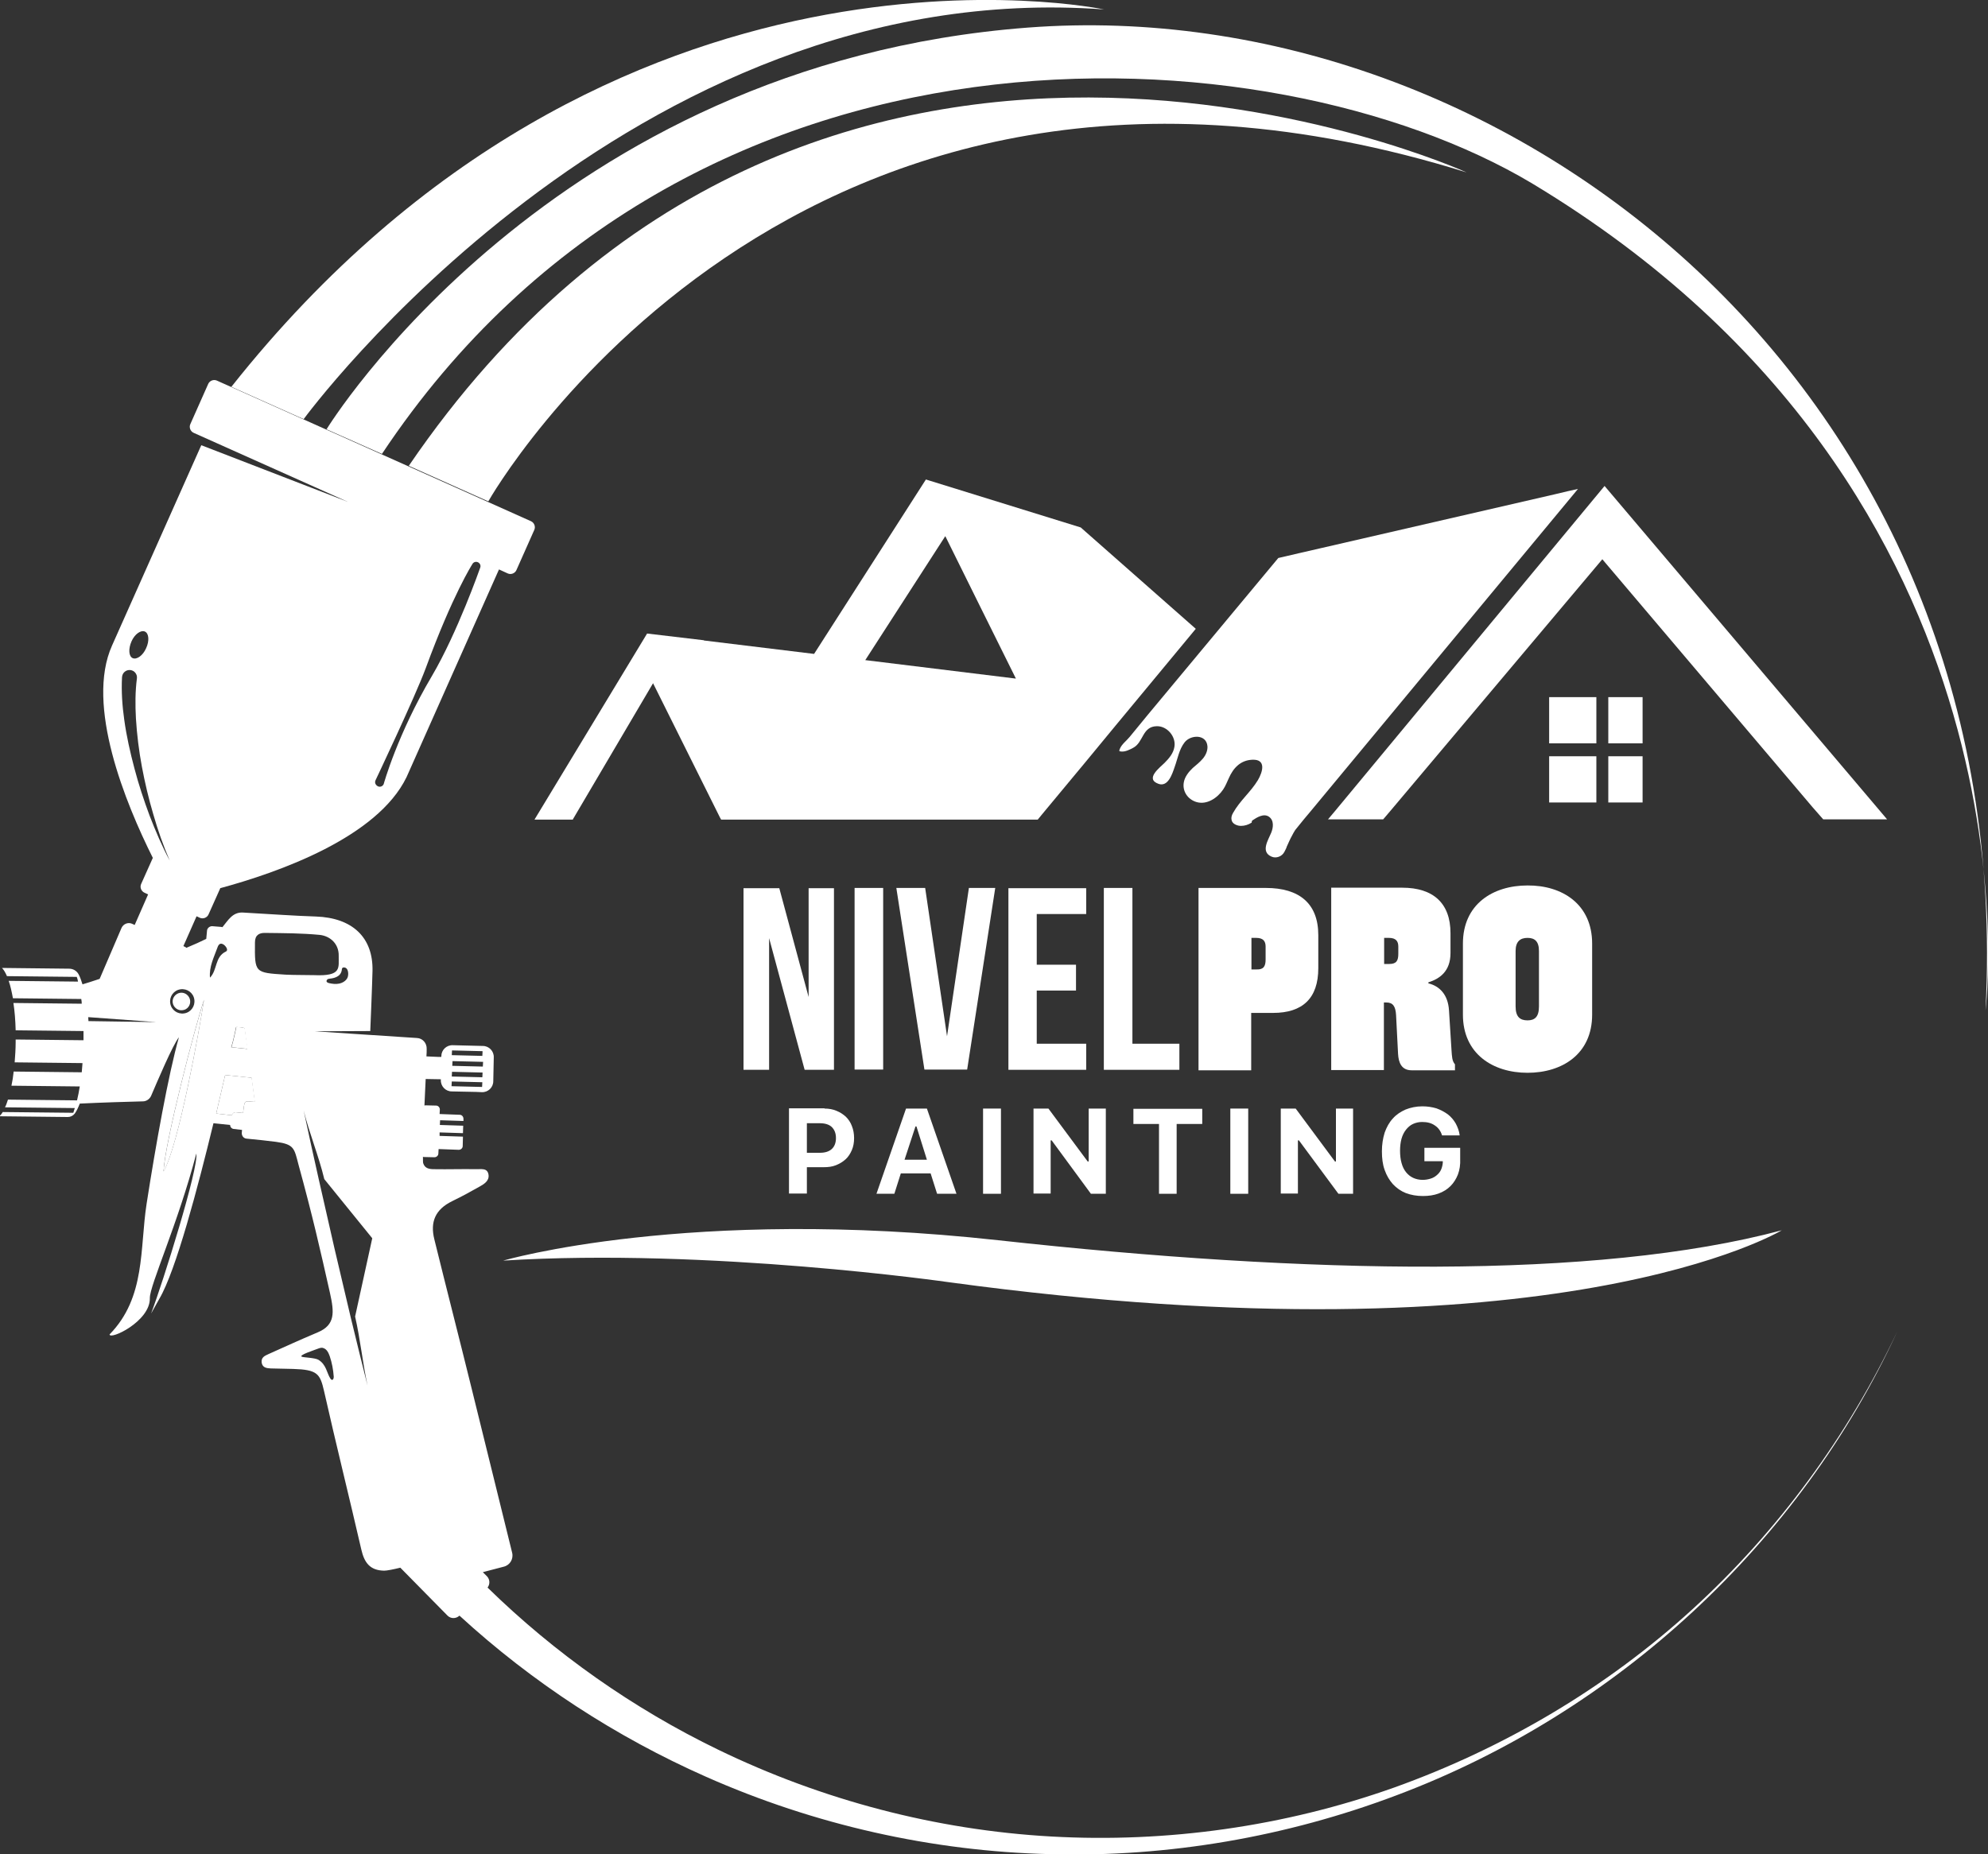 <?xml version="1.0" encoding="utf-8"?>
<!-- Generator: Adobe Illustrator 24.2.3, SVG Export Plug-In . SVG Version: 6.00 Build 0)  -->
<svg version="1.1" id="Capa_1" xmlns="http://www.w3.org/2000/svg" xmlns:xlink="http://www.w3.org/1999/xlink" x="0px" y="0px"
	 viewBox="0 0 800 746.4" style="enable-background:new 0 0 800 746.4;" xml:space="preserve">
<rect x="0" y="0" width="800" height="746.4" fill="#333333" stroke="none"/>
<style type="text/css">
	.st0{fill:#FFFFFF;}
</style>
<g>
	<path class="st0" d="M82.1,402.5c-3.7,11-15.7,57.2-16.3,69.1C71.9,461.2,80.3,414,82.1,402.5z"/>
	<path class="st0" d="M76.5,402.6c-0.3-1.9-2.1-3.3-4-3s-3.3,2.1-3,4s2.1,3.3,4,3C75.4,406.4,76.8,404.6,76.5,402.6z"/>
	<g>
		<path class="st0" d="M90.6,432.7c-1,4.3-2.2,9.6-3.6,15.5l6.3,0.7c0.2-0.7,0.9-1.3,1.7-1.2l2.8,0.3c0.6-4.3,0.3-5,3-4.6
			c0.9,0.1,1.8,0.1,1.8,0.1l-1.3-9.7L90.6,432.7z"/>
		<path class="st0" d="M98.5,413.9c-0.5-0.5-3.4-0.5-3.4-0.5s-1.1,5.3-1.8,7.6c0,0-0.1,0.2-0.1,0.5l6.5,0.7L98.5,413.9z"/>
		<path class="st0" d="M763.5,535.9c-19.9,42.1-48,80.4-82.4,111.8c-34.7,31.7-76,56-120.1,71.8c-44.2,15.7-91.4,22.3-137.9,19.7
			s-92.3-14.7-134-34.9c-34.3-16.6-65.8-38.8-92.9-65.3c1-1.3,1-3.2-0.2-4.5l-1.7-1.7l8.4-2.2c2.5-0.6,4-3.1,3.4-5.6
			c-3.2-12.8-12.2-49.7-16.4-66.5c-4.9-19.9-10-39.7-14.9-59.6c-1.8-7.1,0.4-12.1,7.1-15.4c4.3-2.1,7.4-3.8,11.1-5.9
			c1.8-1,3.9-2.3,3.6-4.7c-0.4-3-3.1-2.2-5.1-2.3c-5.6-0.1-11.2,0.1-16.7,0c-1.9,0-3.8-0.2-4.5-2.4c-0.1-0.3-0.1-1.2-0.1-2.6
			c0.1,0,0.2,0.1,0.3,0.1l4.3,0.1c0.9,0,1.6-0.7,1.6-1.5l0.1-1.8l8.1,0.3c0.9,0,1.6-0.7,1.6-1.5l0.1-3.8l-9.4-0.3v-1.4l9.4,0.3
			l0.1-3l-9.4-0.3l0.1-1.9l9.4,0.3v-0.9c0-0.9-0.7-1.6-1.5-1.6l-8.1-0.3l0.1-1.8c0-0.9-0.7-1.6-1.5-1.6l-4.3-0.1
			c-0.1,0-0.2,0-0.4,0.1c0.2-3.6,0.3-7.3,0.5-10.7l5.6,0.1h0.5v0.3c-0.1,2.5,1.9,4.6,4.4,4.6l9.8,0.2l2.3,0.1
			c2.5,0.1,4.6-1.9,4.6-4.4l0.2-9.6c0.1-2.5-1.9-4.6-4.4-4.6l-4-0.1l-8.1-0.2c-2.5-0.1-4.6,1.9-4.6,4.4v0.3h-1.4l-4.6-0.2
			c0.1-1.1,0.1-2.2,0.1-3c0.1-2.3-1.6-4.3-3.9-4.4l-41.2-2.7L149,415c0,0,0.8-19.1,0.9-24.2c0.3-13.5-8.1-21.4-22.8-21.9
			c-9.1-0.3-16.9-0.9-29.4-1.6c-4.1-0.2-5.9,3.1-8.2,5.9c-0.1,0-0.2-0.1-0.3-0.1l-3.7-0.3c-1.1-0.1-2.2,0.8-2.2,1.9l-0.3,3.2
			c-2.2,1.1-4.9,2.3-8,3.6c-0.2-0.2-0.5-0.4-0.8-0.5l-0.4-0.2l5.3-12l1.3,0.6c1.3,0.6,2.9,0,3.5-1.3l4.7-10.5c0,0,0,0,0-0.1
			c23.6-6.4,63.2-20.4,75-44.7l37.2-83.6l3.5,1.6c1.3,0.6,2.9,0,3.5-1.3l7.2-16.2c0.6-1.3,0-2.9-1.3-3.5L87.3,153.2
			c-1.3-0.6-2.9,0-3.5,1.3l-7.2,16.2c-0.6,1.3,0,2.9,1.3,3.5L140,202l-59-22.8l-35.9,80.6c-10.8,24,5.4,63.5,16.4,85.5l0,0
			l-4.7,10.5c-0.6,1.3,0,2.9,1.3,3.5l1.5,0.7l-5.4,12.3l-1.1-0.5c-1.6-0.7-3.5,0.1-4.2,1.7L40.1,394c-2.9,1-5.3,1.7-6.9,2.2
			c-0.5-1.6-1-3-1.6-4.1c-0.8-1.4-2.2-2.2-3.8-2.2l-27-0.3c0.7,0.7,1.4,1.9,2,3.3l28.1,0.3c0.2,0.6,0.4,1.2,0.5,1.9l-27.9-0.3
			c0.7,2,1.2,4.3,1.7,7l27.5,0.3c0.1,0.6,0.2,1.2,0.2,1.9l-27.5-0.3c0.5,3.3,0.8,7,0.9,11l27.3,0.3c0,1.2,0,2.5,0,3.7l-27.3-0.3
			c0,0.3,0,0.6,0,1c0,2.8-0.2,5.6-0.4,8.2l27.3,0.3c-0.1,1.3-0.2,2.5-0.3,3.7l-27.4-0.3c-0.2,2-0.5,3.9-0.9,5.7l27.5,0.3
			c-0.3,2-0.7,3.9-1.1,5.6l-27.8-0.3c-0.4,1.2-0.7,2.2-1.2,3.1l28.1,0.3c-0.2,0.7-0.4,1.3-0.6,1.9l-28.4-0.3
			c-0.4,0.7-0.9,1.3-1.4,1.7l27.6,0.3c1.1,0,2.1-0.5,2.8-1.4c0.7-1,1.4-2.4,2-4c8-0.4,20.3-0.8,25.4-0.9c1.4,0,2.7-0.9,3.3-2.2
			c2.4-5.6,8.7-20.5,11.2-23.6c-4.2,14.7-9.4,43.8-13,67c-2.8,18-0.3,37.7-14.9,52.6c0,2.4,16.4-5.2,16.2-14.6
			c-0.1-5.1,11.3-29.9,18.7-58.2c1,5.7-13.4,51.8-18.2,64.4c1.5-2.7,2.4-4.3,3.3-5.9c6.7-11.3,15.6-45.2,21.8-70.7l6.7,0.7
			c0,0.8,0.6,1.5,1.4,1.6l3.4,0.4c0,0.4-0.1,0.7-0.1,1.1c-0.1,1.2,0.7,2.3,1.9,2.4c3.2,0.3,9,0.9,11.9,1.3c7.3,1,7.3,2.6,9,9.1
			c5.7,20.8,8.7,34,12.7,51.8c1.7,7.7,2.2,12.8-5,15.8c-7.6,3.2-13.2,5.8-19.7,8.7c-1.5,0.7-3.1,1.3-2.8,3.5
			c0.4,2.1,2.1,2.2,3.7,2.3c3,0.1,6.1,0.1,9,0.2c9.7,0.3,10.8,1.9,12.4,8.9c4.8,21.3,10.1,42.5,15,63.8c1.2,5.2,3.4,8.4,9.2,8.5
			c1.1,0,3.6-0.5,6.5-1.2l19,19.3c1.3,1.3,3.4,1.3,4.8,0c29.3,26.9,63,48.8,99.1,64.8c43.7,19.4,91.2,30.1,138.7,31.2
			c47.5,1.3,95.1-7,139.3-23.7C650.4,689.4,724.3,621.1,763.5,535.9L763.5,535.9z M194.3,429.3L182,429l0.1-1.9l12.3,0.3
			L194.3,429.3z M181.9,422.8l12.3,0.3l-0.1,1.9l-12.3-0.3L181.9,422.8z M181.9,431.4l12.3,0.3l-0.1,1.9l-12.3-0.3L181.9,431.4z
			 M181.8,435.3l12.3,0.3l-0.1,1.9l-12.3-0.3L181.8,435.3z M151.1,314.1c0,0,15.9-33.5,20.2-45.1c10.9-29.7,18.7-41.8,18.7-41.8
			c0.4-0.9,1.4-1.3,2.3-0.9c0.9,0.4,1.3,1.4,0.9,2.3c0,0-9.1,26-19.4,43.5c-13.9,23.5-19.4,43.5-19.4,43.5c-0.4,0.9-1.4,1.3-2.3,0.9
			C151.1,316,150.7,315,151.1,314.1z M52.9,258.2c1.3-3,3.8-4.7,5.4-4c1.6,0.7,1.9,3.7,0.5,6.7c-1.3,3-3.8,4.7-5.4,4
			S51.6,261.2,52.9,258.2z M35.6,411c0-0.5-0.1-1-0.1-1.6l27.4,2L35.6,411z M60.2,328.3c-2.3-6.2-4.4-12.5-6.1-19
			c-1.7-6.4-3.2-13-4.1-19.6c-0.8-5.6-1.2-11.3-0.9-17.1c0.1-1.8,1.6-3.1,3.4-2.9l0,0c1.6,0.2,2.8,1.7,2.6,3.3
			c-0.7,5.3-0.7,10.8-0.4,16.2c0.4,6.5,1.2,13,2.4,19.4s2.7,12.8,4.6,19.2c1.8,6.3,4,12.6,6.6,18.6
			C65.2,340.6,62.6,334.5,60.2,328.3z M68.5,403.8c-0.4-2.7,1.4-5.2,4.1-5.6s5.2,1.4,5.6,4.1s-1.4,5.2-4.1,5.6
			S68.9,406.5,68.5,403.8z M65.8,471.5c0.6-11.9,12.6-58,16.3-69.1C80.3,414,71.9,461.2,65.8,471.5z M137.5,390.7
			c0.1-0.6,0-1.3,0.9-1.3c1.9,0,2,3,1.4,4.2s-1.9,2-3.3,2.3c-1.4,0.3-2.8,0.1-4.1-0.2c-0.4-0.1-1-0.3-1-0.8c0-0.3,0.2-0.6,0.5-0.8
			c0.3-0.1,0.6-0.2,0.9-0.2c1.1-0.1,2.3-0.4,3.2-1C136.8,392.4,137.3,391.6,137.5,390.7z M93.2,421c0.7-2.2,1.8-7.6,1.8-7.6
			s2.9,0,3.4,0.5l1.1,8.3l-6.5-0.7C93.2,421.2,93.2,421,93.2,421z M84.5,393.5c-0.4-4.4,1.6-8.2,3-12.1c0.4-1.2,1.1-2.1,2.5-1.2
			c1,0.7,2,2.3,0.9,2.8C86.4,385.1,87.5,390.5,84.5,393.5z M100.8,443.4c-2.7-0.4-2.4,0.3-3,4.6l-2.8-0.3c-0.8-0.1-1.5,0.4-1.7,1.2
			l-6.3-0.7c1.4-5.9,2.6-11.2,3.6-15.5l10.6,1.1l1.3,9.7C102.6,443.5,101.7,443.5,100.8,443.4z M114.9,392.3
			c-12.5-0.8-12.4-0.7-12.3-13c0-3,1.8-3.8,3.9-3.8c8.3,0.1,14.8,0.1,22.2,0.8c4.4,0.5,7.7,3.8,7.6,8.4c-0.1,4.8,1.4,8.3-9.9,7.8
			C123.1,392.4,118.9,392.5,114.9,392.3z M133.7,555.4c-0.4,0-0.6-0.3-0.8-0.6c-1.4-2.2-1.6-5.6-4.8-7.5c-1.4-0.8-5.9-0.9-6.6-1.2
			c-1.6-0.6,5.1-2.7,6.3-3.2c0.8-0.3,1.6-0.6,2.3-0.3c1.4,0.4,2.1,1.9,2.6,3.3c0.9,2.7,1.4,5.4,1.6,8.2
			C134.3,554.6,134.2,555.3,133.7,555.4z M142.9,529.9c2.1,9.2,3,18.5,5,27.8c-2.3-9.2-4.6-18.4-6.8-27.6l-6.5-27.6l-6.3-27.7
			c-2.1-9.2-4.1-18.5-6.1-27.8c2.3,9.2,6.1,18.4,8.3,27.6l19.3,23.8L142.9,529.9z"/>
		<path class="st0" d="M196.5,201.8c0,0,122.3-217,393.7-132.4c0,0-263.5-119.8-425.7,118.1L196.5,201.8z"/>
		<path class="st0" d="M799,406.7c0,0,26.1-207.4-182.5-332.9c-105-62.7-339.2-76.9-462.8,108.9l-22.3-9.9
			c0,0,89.7-147.1,282.3-161.7S812.2,156,799,406.7z"/>
		<path class="st0" d="M122.2,168.7c0,0,130.9-179,322.1-164.9c0,0-197.6-41.9-351.2,151.9L122.2,168.7z"/>
		<path class="st0" d="M202.5,507.4c0,0,74.7-21.9,199.2-8.2s240.4,16,315.3-4c0,0-89.6,54.3-335.1,20.9
			C381.9,516.1,285.4,502.2,202.5,507.4z"/>
		<rect id="XMLID_83_" x="647.2" y="280.6" class="st0" width="13.8" height="18.6"/>
		<rect id="XMLID_165_" x="623.4" y="280.6" class="st0" width="19" height="18.6"/>
		<rect id="XMLID_166_" x="647.2" y="304.4" class="st0" width="13.8" height="18.6"/>
		<rect id="XMLID_171_" x="623.4" y="304.4" class="st0" width="19" height="18.6"/>
		<path id="XMLID_84_" class="st0" d="M504,330.2c1.8-1.2,4.5-2.9,6.6-1.5c2.2,1.5,1.8,4.5,0.9,6.6c-1.2,2.9-4.3,7.6,0.2,9.5
			c1.8,0.8,4.2,0,5.2-2c0.1-0.2,0.3-0.6,0.5-1c0.2-0.3,0.3-0.7,0.4-1c0.7-1.5,1.3-3,2.1-4.4c0.4-0.8,0.8-1.5,1.3-2.3l3.4-4.2
			l2.6-3.1l107.8-130c-2.4,0.5-5.4,1.2-9.1,2.1c-21.4,4.9-62.6,14.4-94.2,21.7c-6.2,1.4-12.1,2.8-17.3,4l-52.5,63.1
			c-2.4,3-4.9,5.9-7.3,8.9c-1.3,1.6-3.2,2.9-4,4.9c-0.3,0.9-0.3,0.9,0.8,1c1.5,0.1,3.3-0.8,4.6-1.5c4.2-2.2,3.6-8.6,9.5-8.7
			c4.2-0.1,7.8,4.2,7.1,8.3c-0.4,2.6-2.2,4.7-4,6.5s-8,6.4-2.4,8.4c3.9,1.4,5.6-4.2,6.5-6.8c1.2-3.3,1.8-7.1,4-9.9
			c2.4-3.1,8.8-3.4,9.2,1.6c0.1,1.8-0.7,3.6-1.9,5c-1.2,1.4-2.6,2.5-4,3.7c-1.6,1.5-3.2,3.5-3.6,5.7c-0.7,3.6,1.5,6.9,5,8
			c4.2,1.3,8.5-1.6,10.8-5c1-1.5,1.6-3.1,2.3-4.6c1.8-4.1,4.7-7.2,9.4-7.4c5.7-0.3,4.3,4.8,2.3,8.2c-2.9,4.8-7.2,8.2-10,13.2
			c-0.6,1-0.8,2-0.6,2.8c0.2,1.1,1.1,1.9,2.7,2.3c1.4,0.3,3,0,4.3-0.6c0.3-0.2,0.7-0.4,1.1-0.6C503.7,330.6,503.8,330.4,504,330.2z"
			/>
		<path id="XMLID_176_" class="st0" d="M419.4,327.7l14.7-17.7l2-2.4l0,0l12.7-15.4l32.4-39.1l-46.3-40.8L372.6,193l-0.2,0.3
			l-44.8,69.9l-44.3-5.4l-0.1-0.1l0,0l-22.8-2.7l-45.2,74.7l-0.1,0.2h15.4l0.2-0.4l32.1-54.5l26.9,54l0.5,0.9h127.4L419.4,327.7z
			 M365.3,239.2l15.1-23.4c0,0,27.9,56.4,28.4,57.3c0,0-0.1,0-0.3,0l0,0l-60.3-7.4L365.3,239.2z"/>
		<polygon id="XMLID_177_" class="st0" points="755,324.6 645.7,195.6 537.1,326.6 534.4,329.8 556.6,329.8 559.5,326.4 
			559.5,326.4 644.8,225.1 729.4,324.9 733.7,329.8 759.4,329.8 		"/>
		<g>
			<path class="st0" d="M503.6,430.8h-21.3v-73.4h27.1c13.4,0,21.1,6.2,21.1,19v13.3c0,12.1-6.3,18-18.2,18h-8.8v23.1H503.6z
				 M509.3,386.2V381c0-2.2-1-3.5-3.8-3.5h-1.9v12.7h2.1C508.5,390.3,509.3,388.9,509.3,386.2z"/>
			<path class="st0" d="M585.7,430.8h-17.6c-4.2,0-5.3-3.2-5.5-6.6l-0.8-15.6c-0.2-3.6-1.3-5.1-3.9-5.1h-1v27.2h-21.2v-73.4h28.6
				c12.4,0,19.4,6.2,19.4,18.3v8c0,7.5-4.5,10.4-8.9,11.8v0.4c4.5,1.1,7.9,4.5,8.3,10.9l1,15.9c0.2,2.7,0.2,4.4,1.4,5.8v2.4H585.7z
				 M562.7,383.9V381c0-2.2-1-3.5-3.8-3.5H557V388h2.1C562,388,562.7,386.6,562.7,383.9z"/>
			<path class="st0" d="M640.7,379.8v28.6c0,15.9-12.1,23.4-26,23.4s-26-7.6-26-23.4v-28.6c0-15.9,12.1-23.4,26-23.4
				C628.6,356.3,640.7,363.9,640.7,379.8z M609.9,382.8v22.3c0,4.2,1.8,5.6,4.8,5.6c2.9,0,4.6-1.4,4.6-5.6v-22.3
				c0-3.9-1.7-5.3-4.6-5.3C611.8,377.5,609.9,378.9,609.9,382.8z"/>
		</g>
		<g>
			<path class="st0" d="M331.8,446.2c1.8,0,3.4,0.3,4.8,0.9c1.5,0.6,2.7,1.4,3.8,2.4c1,1,1.9,2.3,2.4,3.7c0.6,1.5,0.9,3.1,0.9,4.9
				s-0.3,3.4-0.9,4.8s-1.4,2.7-2.5,3.7s-2.4,1.8-3.9,2.4s-3.1,0.8-4.9,0.8h-6.8v10.6h-7.2v-34.3h14.3V446.2z M324.7,464h5.2
				c2.1,0,3.7-0.5,4.8-1.5c1.1-1,1.7-2.5,1.7-4.4c0-2-0.6-3.4-1.7-4.5c-1.1-1-2.7-1.5-4.8-1.5h-5.2V464z"/>
			<path class="st0" d="M374.5,472.3h-12l-2.6,8.2h-7.2l11.9-34.3h8.4l11.9,34.3h-7.8L374.5,472.3z M364,466.8h9l-4.2-13.4h-0.4
				L364,466.8z"/>
			<path class="st0" d="M395.6,480.5v-34.3h7.2v34.3H395.6z"/>
			<path class="st0" d="M415.9,480.5v-34.3h6l15.8,21.3h0.4v-21.3h6.9v34.3h-6L423.2,459h-0.4v21.4h-6.9V480.5z"/>
			<path class="st0" d="M466.4,480.5v-28.1h-10.3v-6.1h27.7v6.1h-10.3v28.1H466.4z"/>
			<path class="st0" d="M495.1,480.5v-34.3h7.2v34.3H495.1z"/>
			<path class="st0" d="M515.4,480.5v-34.3h6l15.8,21.3h0.4v-21.3h6.9v34.3h-5.9L522.7,459h-0.4v21.4h-6.9V480.5z"/>
			<path class="st0" d="M586.7,472.7c-0.7,1.8-1.7,3.4-3,4.7c-1.3,1.3-2.9,2.3-4.8,3c-1.9,0.7-4,1-6.3,1c-2.5,0-4.8-0.4-6.9-1.2
				c-2-0.8-3.7-2-5.2-3.6c-1.4-1.6-2.5-3.4-3.3-5.7c-0.8-2.2-1.1-4.7-1.1-7.5s0.4-5.2,1.1-7.5c0.8-2.2,1.8-4.1,3.3-5.7
				c1.4-1.6,3.1-2.7,5.1-3.6c2-0.8,4.3-1.3,6.8-1.3c2,0,3.9,0.3,5.6,0.8c1.7,0.6,3.2,1.4,4.6,2.4c1.3,1,2.4,2.3,3.2,3.7
				c0.8,1.5,1.4,3.1,1.6,4.8h-7.1c-0.5-1.7-1.5-3.1-2.9-4c-1.4-1-3.1-1.4-5.1-1.4c-1.4,0-2.6,0.3-3.7,0.8c-1.1,0.5-2,1.3-2.8,2.3
				s-1.4,2.2-1.8,3.6c-0.4,1.4-0.6,3.1-0.6,4.9s0.2,3.5,0.6,4.9c0.4,1.5,1,2.7,1.8,3.7s1.8,1.8,2.9,2.3c1.1,0.5,2.4,0.8,3.8,0.8
				c1.2,0,2.2-0.2,3.2-0.5s1.8-0.8,2.5-1.4s1.3-1.3,1.7-2.2c0.4-0.9,0.6-1.8,0.7-2.8v-0.6h-7.4V462h14.4v4.4
				C587.7,468.8,587.4,470.8,586.7,472.7z"/>
		</g>
		<g>
			<path class="st0" d="M309.5,377.6v53h-10.3v-73.1h14.4l11.8,43.8v-43.8h10.2v73.1h-11.8L309.5,377.6z"/>
			<path class="st0" d="M343.9,357.4h11.5v73.1h-11.5V357.4z"/>
			<path class="st0" d="M381.1,417.1l8.8-59.7h10.6l-11.3,73.1H372l-11.3-73.1h11.6L381.1,417.1z"/>
			<path class="st0" d="M417.2,388.3H433v10.4h-15.8v21.4h19.9v10.5h-31.3v-73.1h31.3v10.4h-19.9V388.3z"/>
			<path class="st0" d="M444.2,357.4h11.5v62.7h18.9v10.5h-30.4V357.4z"/>
		</g>
	</g>
</g>
</svg>
